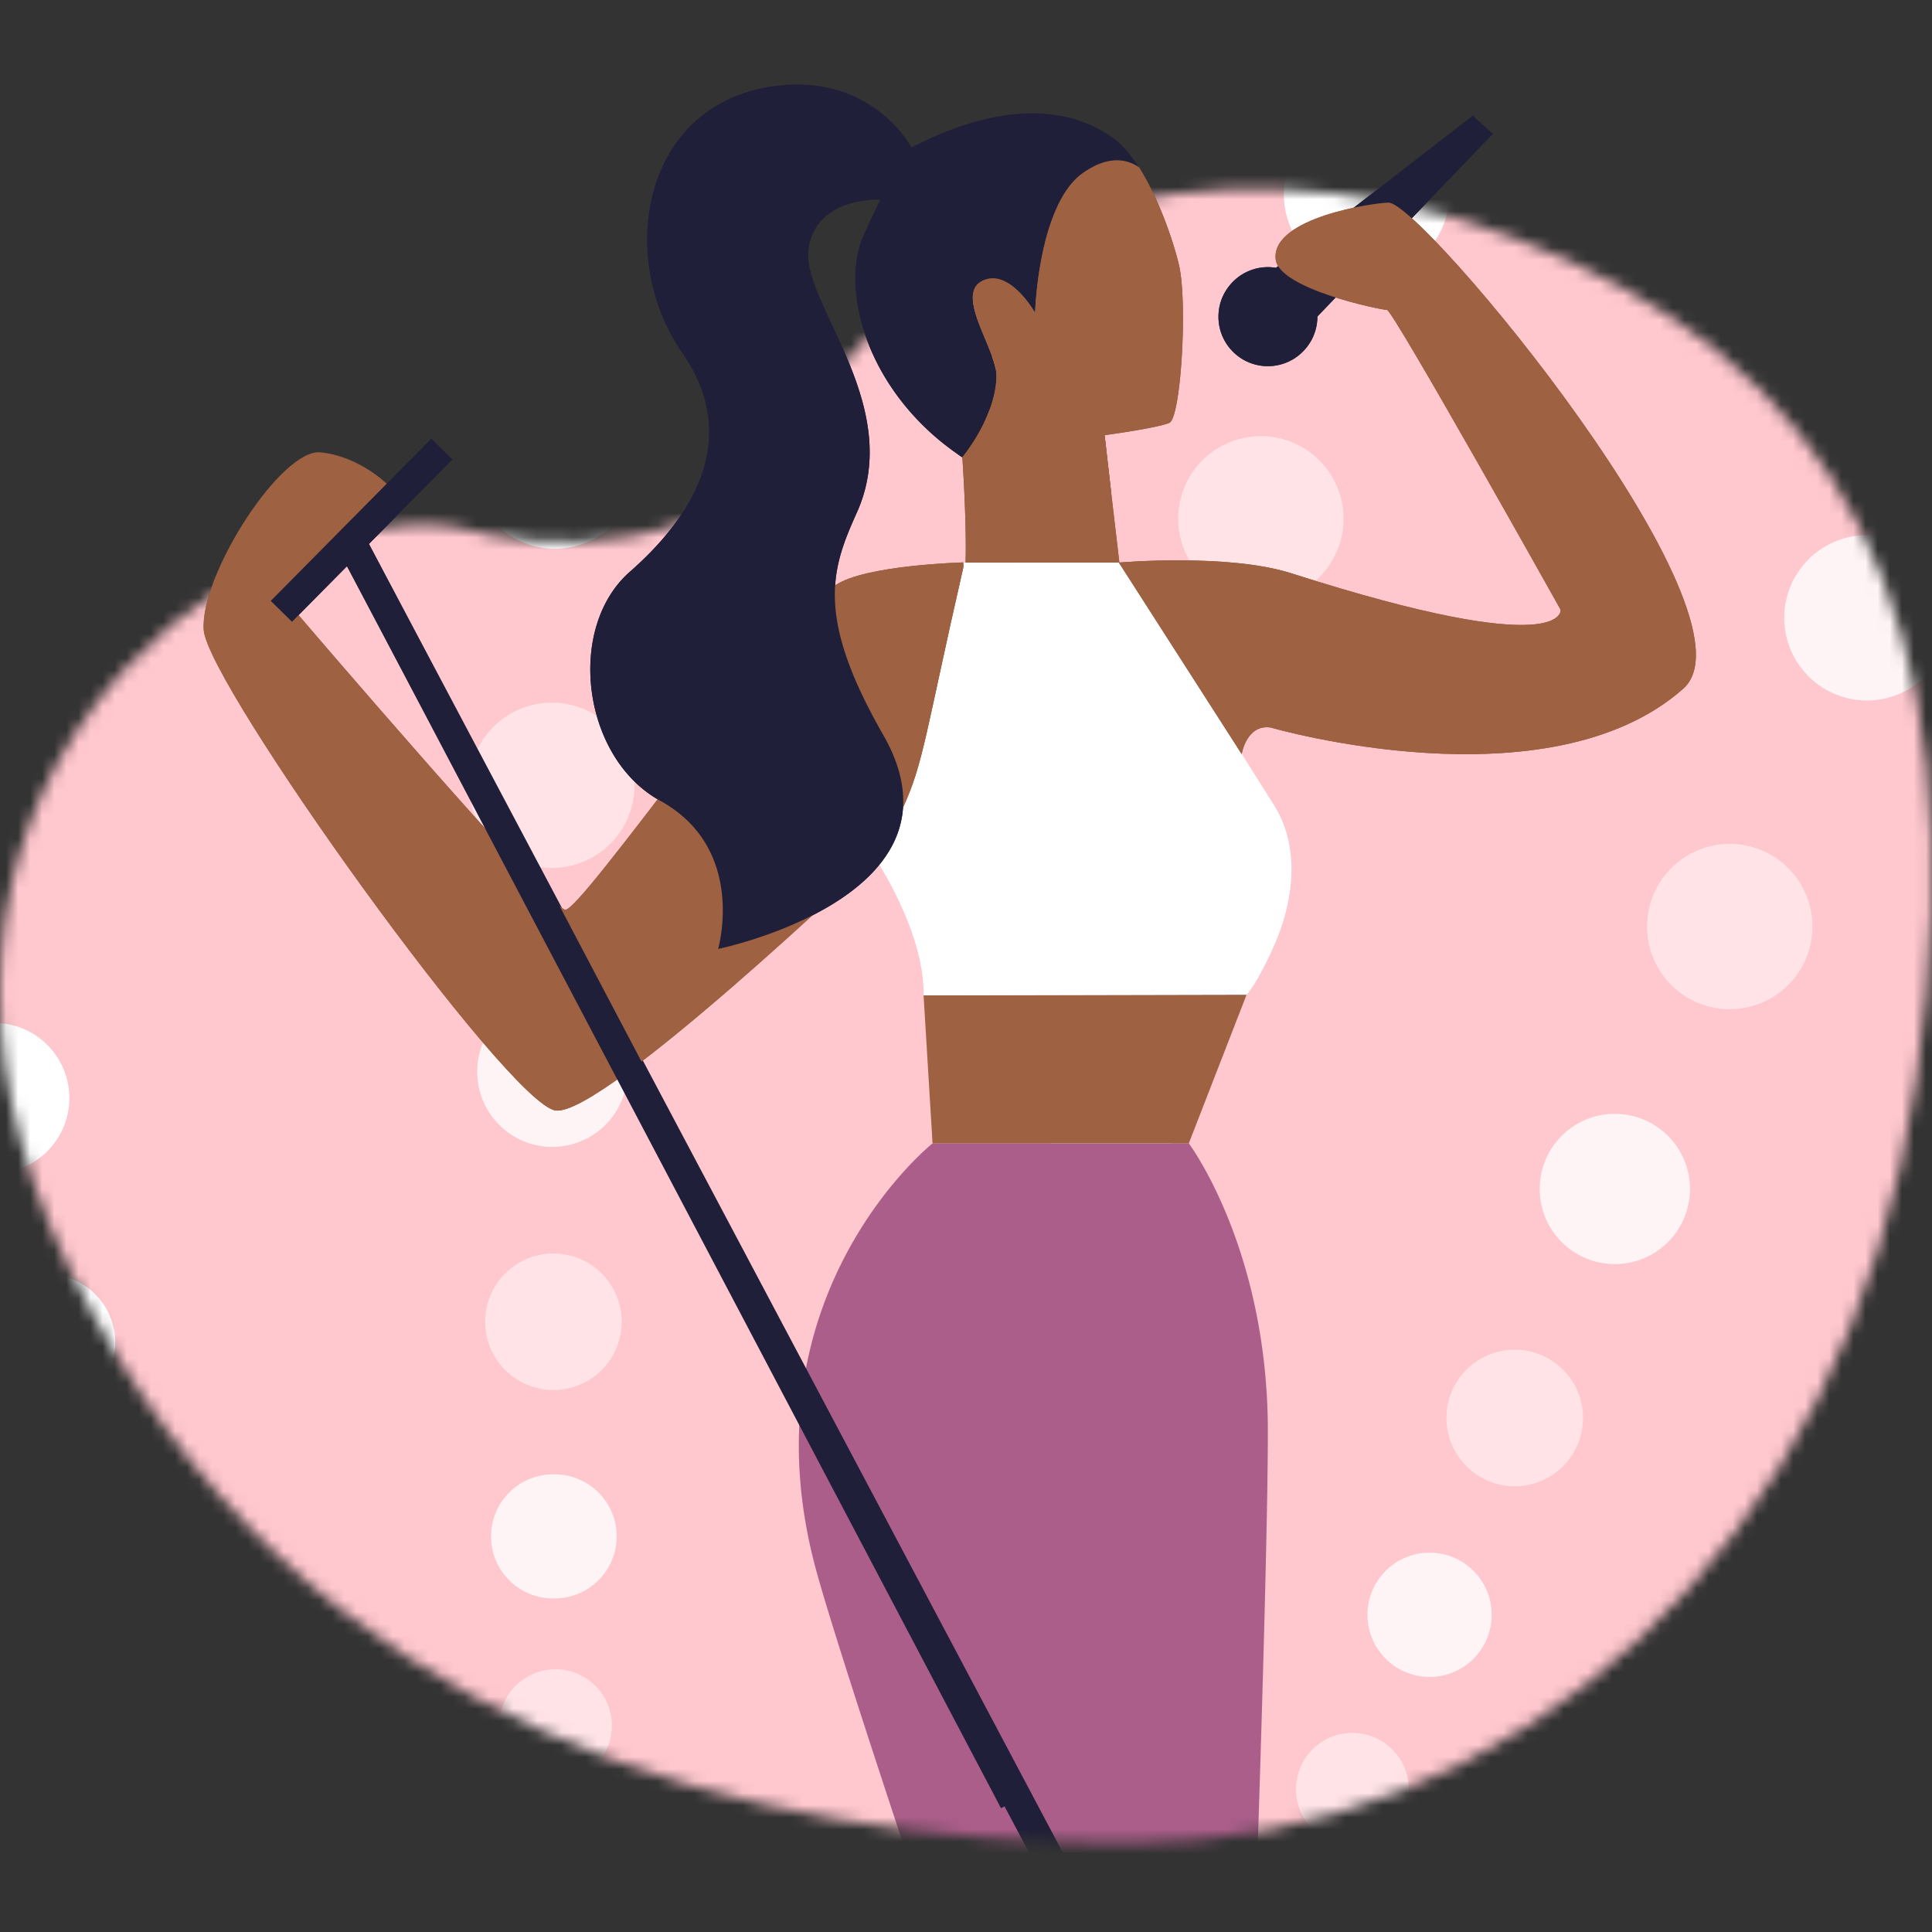 <svg width="160" height="160" fill="none" xmlns="http://www.w3.org/2000/svg"><rect width="100%" height="100%" fill="#333333" stroke="none"/><mask id="a" style="mask-type:alpha" maskUnits="userSpaceOnUse" x="0" y="15" width="160" height="138"><path d="M66.746 34.652C59.963 46.691 44.55 45.664 37.69 43.645c-19.164-2.67-50.78 22.884-31.88 61.527 18.898 38.644 56.43 47.459 87.693 47.459 31.263 0 59.523-23.863 65.174-63.13 5.652-39.267-7.064-60.013-33.558-69.897-26.494-9.883-49.896 0-58.374 15.048Z" fill="#C4C4C4"/></mask><g mask="url(#a)"><path d="M488.732 333.997H-386l12.535-373.366h874.732l-12.535 373.366Z" fill="#FFC7CE"/><path opacity=".5" d="M50.673 143.026a4.67 4.67 0 1 0-9.338-.04 4.67 4.67 0 0 0 9.338.04Z" fill="#fff"/><path opacity=".8" d="M51.07 127.209a5.139 5.139 0 0 1-5.12 5.166 5.139 5.139 0 1 1-.046-10.275c2.838-.012 5.155 2.27 5.166 5.109Z" fill="#fff"/><path opacity=".5" d="M45.834 115.114a5.653 5.653 0 1 0 0-11.306 5.653 5.653 0 0 0 0 11.306Z" fill="#fff"/><path opacity=".8" d="M45.754 94.98a6.221 6.221 0 1 0-.024-12.442 6.221 6.221 0 0 0 .024 12.442Z" fill="#fff"/><path opacity=".5" d="M45.693 71.883a6.847 6.847 0 1 0-.107-13.693 6.847 6.847 0 0 0 .107 13.693Z" fill="#fff"/><path d="M45.877 45.443a6.847 6.847 0 1 0-.015-13.693 6.847 6.847 0 0 0 .015 13.693ZM52.77 11.511a6.846 6.846 0 1 0-13.692-.14 6.846 6.846 0 0 0 13.692.14ZM15.54 142.987a4.663 4.663 0 0 1-3.58 5.549 4.663 4.663 0 0 1-5.549-3.58 4.664 4.664 0 0 1 3.58-5.549c2.514-.544 5.004 1.066 5.549 3.58ZM12.79 128.574a5.144 5.144 0 1 0-10.287-.03 5.144 5.144 0 0 0 10.288.03ZM9.546 111.193a5.653 5.653 0 1 0-11.306-.016 5.653 5.653 0 0 0 11.306.016ZM5.744 90.977a6.221 6.221 0 1 0-12.442-.076 6.221 6.221 0 0 0 12.442.076ZM1.358 67.773a6.847 6.847 0 1 0-13.693-.048 6.847 6.847 0 0 0 13.693.049ZM80.583 148.652a4.668 4.668 0 1 0-.011-9.337 4.669 4.669 0 1 0 .011 9.337ZM83.966 133.713a5.144 5.144 0 1 0-.078-10.287 5.144 5.144 0 0 0 .078 10.287ZM87.667 116.84a5.653 5.653 0 1 0 0-11.306 5.653 5.653 0 0 0 0 11.306ZM92.085 97.173a6.221 6.221 0 1 0-.08-12.442 6.221 6.221 0 0 0 .08 12.442ZM103.887 67.77a6.847 6.847 0 1 0-13.694-.033 6.847 6.847 0 0 0 13.694.034Z" fill="#fff"/><path opacity=".5" d="M111.266 43.08a6.847 6.847 0 1 0-13.693-.12 6.847 6.847 0 0 0 13.693.12Z" fill="#fff"/><path d="M120.017 16.126a6.846 6.846 0 0 0-6.829-6.864 6.846 6.846 0 0 0-6.864 6.83 6.846 6.846 0 0 0 6.829 6.863 6.846 6.846 0 0 0 6.864-6.83ZM148.684 146.08a5.13 5.13 0 0 0 .614 7.241 5.13 5.13 0 0 0 7.24-.614 5.13 5.13 0 0 0-.614-7.241 5.14 5.14 0 0 0-7.24.614ZM159.759 132.167a5.655 5.655 0 0 0 .672 7.97 5.655 5.655 0 0 0 7.97-.672 5.655 5.655 0 0 0-.672-7.97 5.655 5.655 0 0 0-7.97.672Z" fill="#fff"/><path opacity=".5" d="M112.016 152.848a4.669 4.669 0 1 0-.036-9.338 4.669 4.669 0 0 0 .036 9.338Z" fill="#fff"/><path opacity=".8" d="M118.32 138.874a5.144 5.144 0 1 0 0-10.287 5.144 5.144 0 0 0 0 10.287Z" fill="#fff"/><path opacity=".5" d="M131.098 117.453a5.654 5.654 0 1 0-11.308-.046 5.654 5.654 0 0 0 11.308.046Z" fill="#fff"/><path opacity=".8" d="M139.955 98.487a6.221 6.221 0 1 0-12.443-.044 6.221 6.221 0 0 0 12.443.044Z" fill="#fff"/><path opacity=".5" d="M143.251 83.58a6.847 6.847 0 1 0 0-13.694 6.847 6.847 0 0 0 0 13.694Z" fill="#fff"/><path opacity=".8" d="M161.456 51.307a6.847 6.847 0 1 0-13.692-.055 6.847 6.847 0 0 0 13.692.055Z" fill="#fff"/><path opacity=".21" d="m-255.821-13.86.011.058 74.386 220.575 204.24 1.529L-239.94-29.742v.012l-15.871 15.859-.011.012ZM360.511-13.28l-.023.058-74.374 220.574-179.159 1.529L344.628-29.163v.012l15.86 15.86.023.01Z" fill="#fff"/><path d="M67.533 129.827c-6.036-22.614 9.696-35.137 9.696-35.137h21.224s6.545 8.712 6.545 23.853c0 14.655-2.039 68.929-2.039 68.929l.463 2.874s.163.59.116 1.61c-.069 1.413-.544 3.661-2.444 6.314-.232 1.471-.452 2.919-.672 4.344-6.024 40.755-2.537 61.399-2.537 61.399h-3.823s-6.882-17.586-9.673-33.862c-.904-5.271-1.379-10.403-1.055-14.759.024-.394.07-.788.105-1.17.185-1.657.37-3.209.567-4.669-3.776 1.402-8.514 2.977-13.589 4.704-4.263 1.401-33.005 12.801-33.005 12.801l-.764-.858-2.004-2.247s30.247-27.908 45.25-33.167a94.955 94.955 0 0 1 6.985-2.178c.012 0-16.717-48.957-19.346-58.781Z" fill="#AB5E8A"/><path d="M103.237 82.375 98.452 94.69H77.229l-.742-12.257 26.75-.058Z" fill="#9E6243"/><path d="M105.542 78.251c-.684 1.541-1.622 3.395-2.305 4.124l-26.75.058c.093-5.329-4.054-11.422-4.054-11.422l.011-.012c.14-.08 1.645-2.63 2.329-4.1 1.726-3.731 1.877-6.245 4.993-19.857.034-.14 0-.29 0-.44h.44l12.454-.012c.011.012.023.035.046.058.776.985 6.603 10.195 10.148 15.813 1.437 2.282 2.503 3.974 2.688 4.275.104.162.197.336.29.498 1.911 3.591 1.089 7.9-.29 11.017Z" fill="#fff"/><path d="m123.638 11.083-14.539 15.13v.011a4.082 4.082 0 0 1-1.205 2.896 4.08 4.08 0 0 1-2.896 1.205 4.092 4.092 0 0 1-4.09-4.101c0-1.135.464-2.155 1.205-2.896a4.079 4.079 0 0 1 2.896-1.205c.22 0 .44.023.661.058l16.299-12.604 1.669 1.506Z" fill="#201F39"/><path d="M92.66 46.59s9.048-.788 14.296.892c22.926 7.333 22.289 3.012 22.289 3.012s-13.89-24.826-14.377-24.826c-.486 0-8.932-1.726-9.221-4.182-.406-3.464 8.19-4.704 9.349-4.704 2.792-.011 31.221 34.233 24.397 40.257-11.179 9.894-34.163 3.21-34.163 3.21-2.005-.29-2.398 2.2-2.398 2.2L92.66 46.59Z" fill="#8B4F2F"/><path d="M79.766 47.042C76.65 60.654 76.5 63.168 74.773 66.898c-.683 1.483-2.2 4.032-2.328 4.101 0 0-.012 0-.012.012 0 0-22.474 21.455-26.413 20.957-3.927-.499-28.823-35.265-29.147-39.794-.325-4.53 6.418-15.06 9.684-14.713 3.267.348 5.55 2.676 5.55 2.676l-7.53 10.635S45.498 75.24 46.819 75.343c1.31.116 18.003-23.853 22.347-26.865 2.445-1.691 10.612-1.9 10.612-1.9-.012.174.023.325-.012.464Z" fill="#8C4F2F"/><path d="m149.078 268.589-2.178 1.159L28.736 46.891l-4.553 4.6-1.761-1.727 13.3-13.438 1.748 1.726-6.916 6.997 118.524 223.54ZM94.34 13.898c-.927-.649-2.491-1.09-4.68.475-3.684 2.618-3.94 11.55-3.94 11.55s-2.142-3.788-4.402-2.618c-2.27 1.17 1.263 5.71 1.205 7.912-.092 3.418-2.826 6.661-2.826 6.661-.116-.08-.232-.15-.336-.231a26.685 26.685 0 0 1-1.379-1.032c-6.626-5.398-8.26-13.102-6.487-17.075.52-1.17.996-2.167 1.413-3 0 0-5.375-.29-5.955 4.123-.567 4.414 7.994 12.917 4.009 21.78-2.062 4.587-3.51 8.491 2.178 18.408 7.669 13.369-13.67 17.736-13.67 17.736s2.42-8.306-4.808-12.28c-6.453-3.556-7.808-14.307-2.49-18.964 4.008-3.522 9.777-10.287 4.32-18.13-5.456-7.855-3.36-20.528 7.53-22.07 8.226-1.158 11.458 5.063 11.458 5.063.95-.417 9.974-5.595 16.693-.787.765.532 1.495 1.413 2.167 2.479Z" fill="#201F39"/><path d="M96.842 35.017c-.939.417-5.236 1.008-5.364 1.02l.544 4.76.684 5.84a.25.25 0 0 0-.046-.059l-12.454.012h-.243c.104-3.406-.267-8.735-.267-8.735s2.734-3.232 2.827-6.661c.058-2.213-3.464-6.754-1.205-7.924 2.26-1.17 4.402 2.618 4.402 2.618s.255-8.92 3.94-11.55c2.2-1.564 3.764-1.112 4.68-.475 1.575 2.502 2.791 5.943 3.301 8.098.718 3.093.162 12.639-.8 13.056Z" fill="#8B4F2F"/><path d="m91.479 36.036.544 4.762c-1.807-.974-4.854-3.314-6.279-8.307 0 0 2.827 3.487 5.735 3.545Z" fill="#8B4F2F"/><path d="M83.635 36.094c-1.413 0-2.7-1.274-2.966-3.023-.278-1.877.753-3.603 2.294-3.823 1.54-.232 3.024 1.112 3.313 2.988.278 1.877-.753 3.603-2.293 3.823-.116.035-.232.035-.348.035Zm-.324-5.873c-.07 0-.14 0-.209.011-1.008.15-1.657 1.367-1.46 2.7.197 1.343 1.182 2.316 2.19 2.166 1.008-.15 1.657-1.367 1.46-2.7-.186-1.25-1.043-2.177-1.981-2.177Z" fill="#E9A245"/></g><path d="m123.638 11.083-14.539 15.13v.01a4.081 4.081 0 0 1-1.205 2.897 4.08 4.08 0 0 1-2.896 1.205 4.092 4.092 0 0 1-4.09-4.101c0-1.135.464-2.155 1.205-2.896a4.079 4.079 0 0 1 2.896-1.205c.22 0 .44.023.661.058l16.299-12.604 1.669 1.506Z" fill="#201F39"/><path d="M92.66 46.59s9.048-.788 14.296.892c22.926 7.333 22.289 3.012 22.289 3.012s-13.89-24.826-14.377-24.826c-.486 0-8.932-1.726-9.221-4.182-.406-3.464 8.19-4.704 9.349-4.704 2.792-.011 31.221 34.233 24.397 40.257-11.179 9.894-34.163 3.21-34.163 3.21-2.005-.29-2.398 2.2-2.398 2.2L92.66 46.59ZM79.766 47.042C76.65 60.654 76.5 63.168 74.773 66.898c-.683 1.483-2.2 4.032-2.328 4.101 0 0-.012 0-.012.012 0 0-22.474 21.455-26.413 20.957-3.927-.499-28.823-35.265-29.147-39.794-.325-4.53 6.418-15.06 9.684-14.713 3.267.348 5.55 2.676 5.55 2.676l-7.53 10.635S45.498 75.24 46.819 75.343c1.31.116 18.003-23.853 22.347-26.865 2.445-1.691 10.612-1.9 10.612-1.9-.012.174.023.325-.012.464Z" fill="#9E6243"/><path d="m85.078 148.589-2.178 1.159L28.736 46.891l-4.553 4.6-1.761-1.727 13.3-13.438 1.748 1.726-6.916 6.997 54.524 103.54ZM94.34 13.898c-.927-.649-2.491-1.09-4.68.475-3.684 2.618-3.94 11.55-3.94 11.55s-2.142-3.788-4.402-2.618c-2.27 1.17 1.263 5.71 1.205 7.912-.092 3.418-2.826 6.661-2.826 6.661-.116-.08-.232-.15-.336-.231a26.684 26.684 0 0 1-1.379-1.032c-6.626-5.398-8.26-13.102-6.487-17.076.52-1.17.996-2.166 1.413-3 0 0-5.375-.29-5.955 4.124-.567 4.414 7.994 12.917 4.009 21.78-2.062 4.587-3.51 8.491 2.178 18.408 7.669 13.369-13.67 17.736-13.67 17.736s2.42-8.306-4.808-12.28c-6.453-3.556-7.808-14.307-2.49-18.964 4.008-3.522 9.777-10.287 4.32-18.13-5.456-7.855-3.36-20.528 7.53-22.07 8.226-1.158 11.458 5.063 11.458 5.063.95-.417 9.974-5.595 16.693-.787.765.532 1.495 1.413 2.167 2.479Z" fill="#201F39"/><path d="M96.843 35.017c-.939.417-5.237 1.008-5.364 1.02l.544 4.76.684 5.84a.25.25 0 0 0-.046-.059l-12.454.012h-.243c.104-3.406-.267-8.735-.267-8.735s2.734-3.232 2.827-6.661c.058-2.213-3.464-6.754-1.205-7.924 2.26-1.17 4.402 2.618 4.402 2.618s.255-8.92 3.94-11.55c2.2-1.564 3.764-1.112 4.68-.475 1.575 2.502 2.791 5.943 3.301 8.098.718 3.093.162 12.639-.8 13.056Z" fill="#9E6243"/></svg>
